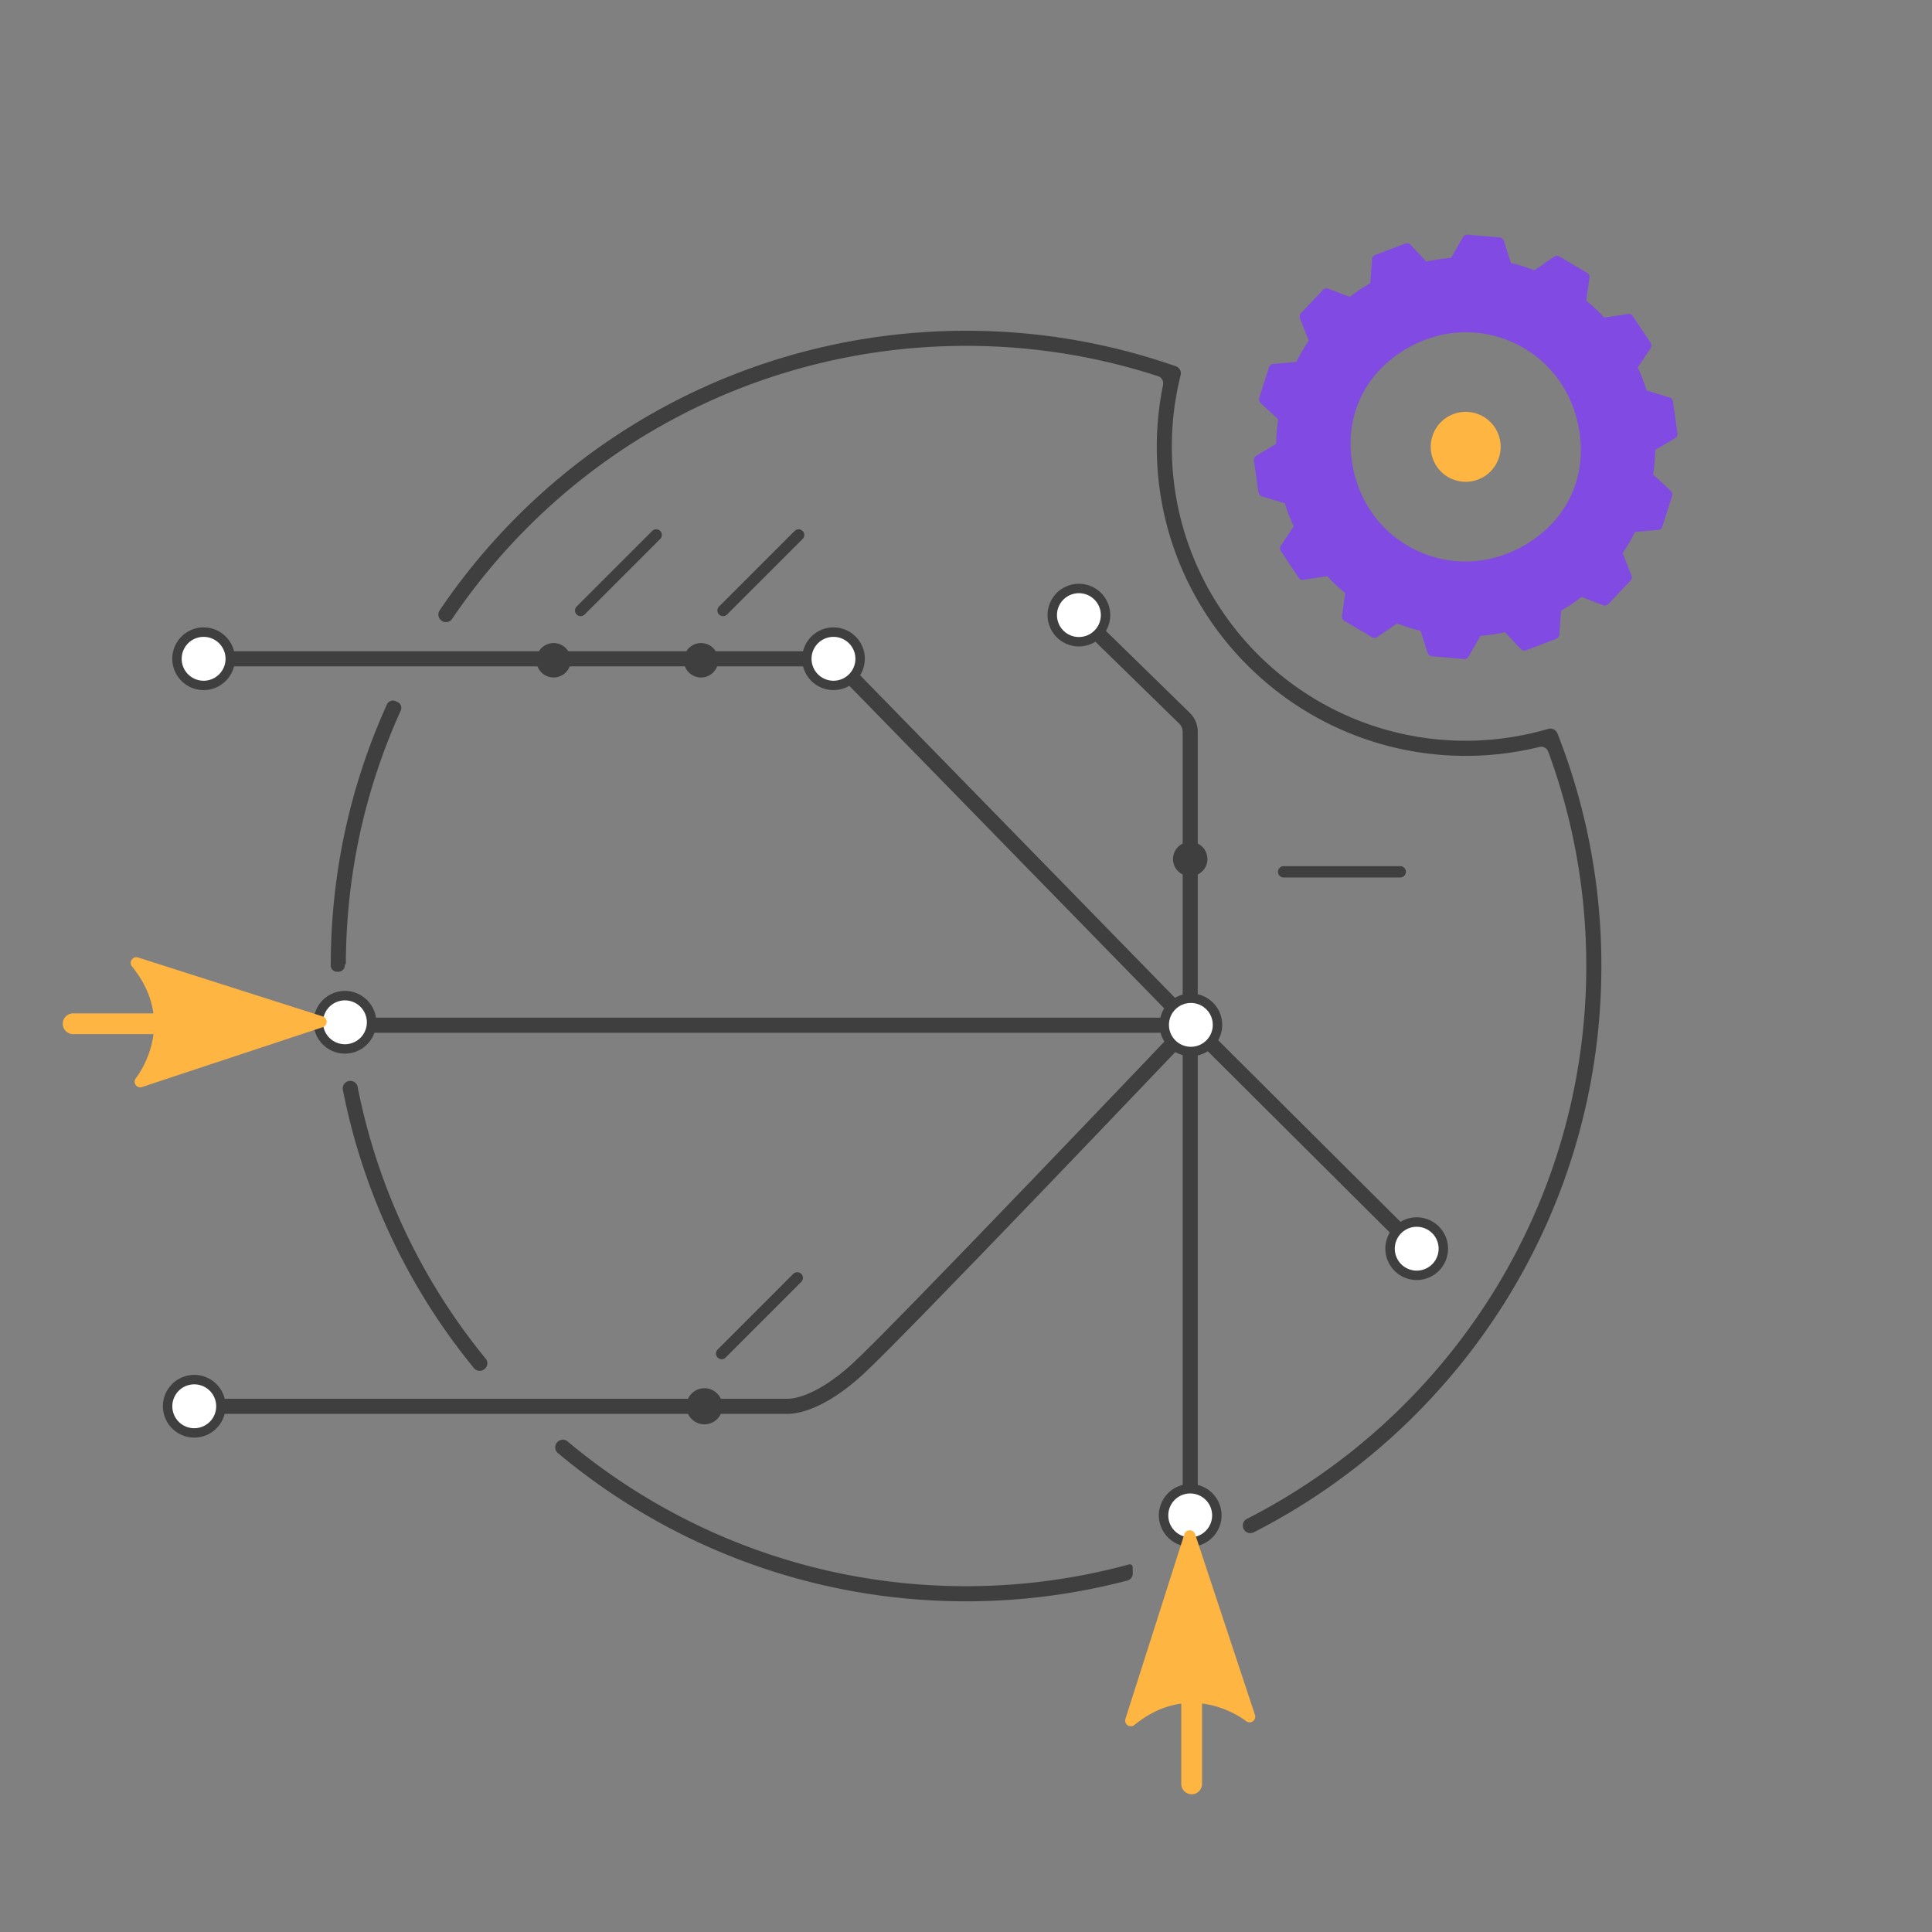 <svg width="196" height="196" fill="none" xmlns="http://www.w3.org/2000/svg"><rect width="100%" height="100%" fill="#808080" stroke="none"/><path d="M49.264 137.825a62.554 62.554 0 0 1-12.98-27.555.757.757 0 0 0-.877-.601h-.016a.765.765 0 0 0-.608.892 64.076 64.076 0 0 0 13.298 28.233.759.759 0 0 0 .9.206l.015-.007a.755.755 0 0 0 .272-1.168h-.004ZM34.239 98.587a.652.652 0 0 1-.685-.655v-.119c.026-9.191 1.944-18.057 5.707-26.36a.657.657 0 0 1 .873-.322l.203.096c.325.15.463.532.318.861-3.671 8.105-5.543 16.76-5.57 25.73h-.096v.11a.653.653 0 0 1-.628.651h-.007l-.119.008h.004ZM114.909 159.069c.012-.36-.199-.421-.536-.314A62.767 62.767 0 0 1 98 160.918c-15.251 0-29.407-5.467-40.417-14.685a.74.74 0 0 0-.827-.092l-.02.012c-.474.253-.562.903-.148 1.252 11.281 9.448 25.786 15.048 41.412 15.048 5.651 0 11.132-.735 16.358-2.105a.75.75 0 0 0 .563-.755 11.148 11.148 0 0 1-.012-.52v-.004ZM157.991 74.405v-.008a.766.766 0 0 0-.919-.452h-.008a29.818 29.818 0 0 1-8.368 1.202c-16.442 0-29.817-13.375-29.817-29.817 0-2.45.302-4.892.895-7.266v-.007a.758.758 0 0 0-.482-.9h-.008a64.22 64.22 0 0 0-21.28-3.602c-21.468 0-41.375 10.588-53.403 28.366a.762.762 0 0 0 .215 1.06l.011.008a.757.757 0 0 0 1.046-.21c11.744-17.353 31.176-27.693 52.135-27.693 6.653 0 13.199 1.034 19.477 3.078a.764.764 0 0 1 .506.88 31.462 31.462 0 0 0-.636 6.29c0 17.288 14.065 31.348 31.349 31.348 2.511 0 5.014-.302 7.461-.903a.763.763 0 0 1 .899.47c2.565 6.953 3.863 14.264 3.863 21.756 0 24.443-14.015 45.673-34.427 56.082a.753.753 0 0 0-.375.915v.015a.765.765 0 0 0 1.064.437c20.914-10.665 35.269-32.413 35.269-57.453a64.21 64.21 0 0 0-4.456-23.596h-.011Z" fill="#3F3F3F"/><path d="m169.288 40.594-2.366-.728a.207.207 0 0 1-.138-.137 19.304 19.304 0 0 0-.398-1.157 20.48 20.48 0 0 0-.517-1.22.21.21 0 0 1 .015-.207l1.325-1.983a.221.221 0 0 0 0-.238l-1.807-2.706a.214.214 0 0 0-.211-.092l-2.442.371a.218.218 0 0 1-.188-.065 18.524 18.524 0 0 0-1.856-1.745.215.215 0 0 1-.077-.192l.333-2.358a.213.213 0 0 0-.103-.214l-2.798-1.654a.217.217 0 0 0-.23.008l-2.044 1.397a.222.222 0 0 1-.196.023c-.788-.31-1.6-.567-2.427-.77a.213.213 0 0 1-.153-.141l-.723-2.27a.22.22 0 0 0-.184-.15l-3.242-.275a.214.214 0 0 0-.203.107l-1.233 2.14a.201.201 0 0 1-.168.103c-.846.065-1.696.188-2.542.368a.215.215 0 0 1-.199-.062l-1.639-1.73a.213.213 0 0 0-.229-.053l-3.04 1.16c-.077.03-.13.099-.138.183l-.18 2.466a.218.218 0 0 1-.103.168c-.743.429-1.451.907-2.117 1.424a.204.204 0 0 1-.203.03l-2.224-.845a.208.208 0 0 0-.23.053l-2.235 2.362a.212.212 0 0 0-.042.226l.907 2.3a.199.199 0 0 1-.023.196c-.479.704-.907 1.44-1.286 2.197a.208.208 0 0 1-.173.115l-2.377.203a.214.214 0 0 0-.184.15l-.987 3.096c-.027.08 0 .165.057.222l1.815 1.677a.216.216 0 0 1 .065.188 17.96 17.96 0 0 0-.203 2.542.207.207 0 0 1-.104.18l-2.051 1.21a.216.216 0 0 0-.104.214l.456 3.219a.21.21 0 0 0 .149.172l2.366.724a.21.21 0 0 1 .138.138 19.875 19.875 0 0 0 .918 2.373.209.209 0 0 1-.015.207l-1.324 1.983a.221.221 0 0 0 0 .237l1.806 2.703a.215.215 0 0 0 .211.092l2.442-.372a.218.218 0 0 1 .188.065 18.68 18.68 0 0 0 1.86 1.746.213.213 0 0 1 .077.191l-.333 2.358a.214.214 0 0 0 .103.215l2.802 1.654a.217.217 0 0 0 .23-.008l2.044-1.397a.222.222 0 0 1 .196-.023c.788.31 1.6.566 2.427.765.072.02.13.07.153.142l.723 2.27c.027.08.1.142.184.145l3.242.276a.213.213 0 0 0 .203-.107l1.233-2.14a.201.201 0 0 1 .168-.103 18.372 18.372 0 0 0 2.523-.368.215.215 0 0 1 .199.061l1.639 1.73a.212.212 0 0 0 .229.054l3.04-1.16a.22.22 0 0 0 .138-.183l.18-2.466a.215.215 0 0 1 .103-.168 18.728 18.728 0 0 0 2.117-1.424.204.204 0 0 1 .203-.03l2.224.85c.08.03.172.01.23-.054l2.235-2.363a.212.212 0 0 0 .042-.225l-.907-2.301a.209.209 0 0 1 .023-.195c.479-.705.907-1.44 1.286-2.198a.207.207 0 0 1 .173-.114l2.377-.203a.216.216 0 0 0 .184-.146l.987-3.097a.217.217 0 0 0-.057-.222l-1.815-1.677a.217.217 0 0 1-.065-.187c.127-.838.195-1.688.211-2.542 0-.073.038-.142.103-.18l2.048-1.21a.216.216 0 0 0 .104-.214l-.452-3.22a.211.211 0 0 0-.149-.172v.012Zm-12.296 13.371c-8.066 7.232-20.278 1.773-20.267-9.06 0-3.128 1.344-6.122 3.672-8.208 8.066-7.232 20.273-1.773 20.266 9.06 0 3.129-1.344 6.122-3.671 8.208Z" fill="#814AE2"/><path d="M148.551 66.854h-.043l-3.242-.276a.5.5 0 0 1-.433-.344l-.712-2.232a19.62 19.62 0 0 1-2.384-.754l-2.01 1.374a.51.51 0 0 1-.536.02l-2.802-1.655a.501.501 0 0 1-.242-.501l.326-2.316a18.664 18.664 0 0 1-1.826-1.715l-2.404.367a.495.495 0 0 1-.49-.214l-1.807-2.703a.504.504 0 0 1 0-.555l1.301-1.948a21.026 21.026 0 0 1-.513-1.21c-.137-.36-.267-.739-.39-1.126l-2.327-.712a.506.506 0 0 1-.349-.41l-.455-3.219a.502.502 0 0 1 .241-.501l2.013-1.19c.012-.843.081-1.681.203-2.5l-1.784-1.65a.507.507 0 0 1-.137-.52l.987-3.098a.493.493 0 0 1 .437-.344l2.335-.2c.371-.738.796-1.466 1.263-2.159l-.892-2.262a.498.498 0 0 1 .103-.528l2.232-2.362a.492.492 0 0 1 .54-.123l2.186.831c.658-.51 1.359-.98 2.079-1.397l.176-2.424a.493.493 0 0 1 .321-.428l3.04-1.16a.495.495 0 0 1 .539.122l1.608 1.7c.82-.176 1.658-.295 2.5-.364l1.214-2.105a.5.5 0 0 1 .474-.249l3.239.276a.492.492 0 0 1 .432.344l.712 2.232c.808.2 1.608.452 2.385.754l2.01-1.374a.51.51 0 0 1 .536-.02l2.802 1.654a.499.499 0 0 1 .241.502l-.325 2.316a19.191 19.191 0 0 1 1.826 1.719l2.404-.364a.51.51 0 0 1 .49.215l1.807 2.706a.504.504 0 0 1 0 .555l-1.302 1.949c.188.405.356.807.506 1.202.138.363.272.746.394 1.133l2.328.716a.507.507 0 0 1 .348.41l.452 3.219a.503.503 0 0 1-.242.501l-2.013 1.187a19.45 19.45 0 0 1-.207 2.5l1.784 1.65c.142.13.195.337.138.52l-.988 3.097a.497.497 0 0 1-.432.345l-2.336.199a19.687 19.687 0 0 1-1.263 2.159l.892 2.266a.513.513 0 0 1-.099.528l-2.236 2.362a.499.499 0 0 1-.54.123l-2.186-.835c-.658.51-1.359.976-2.082 1.398l-.176 2.423a.507.507 0 0 1-.322.428l-3.039 1.16a.5.5 0 0 1-.544-.126l-1.608-1.7c-.815.173-1.65.295-2.48.36l-1.214 2.106a.498.498 0 0 1-.432.252v-.007Zm-3.185-.843 3.142.265 1.21-2.102a.503.503 0 0 1 .394-.249c.835-.065 1.67-.184 2.485-.36a.506.506 0 0 1 .467.146l1.604 1.692 2.948-1.126.176-2.419a.492.492 0 0 1 .248-.394 18.893 18.893 0 0 0 2.087-1.401.497.497 0 0 1 .482-.073l2.178.83 2.167-2.292-.892-2.26a.49.49 0 0 1 .054-.462c.471-.693.895-1.42 1.267-2.163a.495.495 0 0 1 .402-.276l2.327-.195.961-3.005-1.78-1.646a.487.487 0 0 1-.153-.44c.126-.831.195-1.673.207-2.504 0-.176.095-.333.245-.421l2.006-1.183-.441-3.124-2.319-.712a.506.506 0 0 1-.33-.329 18.643 18.643 0 0 0-.903-2.339.492.492 0 0 1 .038-.486l1.298-1.941-1.75-2.626-2.396.364a.496.496 0 0 1-.44-.154 17.975 17.975 0 0 0-1.83-1.718.494.494 0 0 1-.176-.456l.325-2.308-2.718-1.604-2.006 1.37a.51.51 0 0 1-.463.054 19.092 19.092 0 0 0-2.392-.758.494.494 0 0 1-.356-.333l-.709-2.224-3.143-.268-1.209 2.098a.498.498 0 0 1-.395.248c-.842.065-1.684.188-2.503.364a.505.505 0 0 1-.467-.146l-1.604-1.692-2.948 1.126-.176 2.42a.49.49 0 0 1-.249.394c-.723.42-1.424.892-2.082 1.4a.501.501 0 0 1-.483.073l-2.178-.83-2.166 2.293.891 2.258a.496.496 0 0 1-.049.464 19.19 19.19 0 0 0-1.267 2.166.502.502 0 0 1-.406.276l-2.328.199-.957 3.005 1.78 1.642c.123.111.18.276.153.44-.122.82-.191 1.662-.202 2.504a.495.495 0 0 1-.245.421l-2.01 1.187.44 3.124 2.32.712c.157.05.279.172.329.329a18.711 18.711 0 0 0 .904 2.339.502.502 0 0 1-.039.486l-1.297 1.941 1.753 2.622 2.396-.367a.498.498 0 0 1 .44.153c.579.62 1.191 1.198 1.83 1.719a.497.497 0 0 1 .18.455l-.325 2.309 2.718 1.604 2.006-1.37a.511.511 0 0 1 .463-.054c.781.306 1.585.558 2.393.754a.49.49 0 0 1 .356.333l.708 2.224.004.007Zm3.299-8.475a12.07 12.07 0 0 1-4.953-1.064c-4.491-2.01-7.277-6.44-7.274-11.569 0-3.212 1.375-6.278 3.767-8.422 3.817-3.422 8.981-4.299 13.471-2.289 4.491 2.01 7.278 6.439 7.274 11.565 0 3.208-1.374 6.278-3.767 8.422-2.461 2.205-5.478 3.353-8.518 3.353v.004Zm.062-23.83c-2.902 0-5.785 1.099-8.135 3.208a10.763 10.763 0 0 0-3.576 7.997c-.003 4.896 2.653 9.126 6.933 11.04 4.28 1.914 9.207 1.072 12.851-2.193a10.762 10.762 0 0 0 3.576-7.997c.003-4.896-2.653-9.127-6.933-11.04a11.493 11.493 0 0 0-4.716-1.011v-.004Z" fill="#814AE2"/><path d="M148.692 48.59a3.261 3.261 0 1 0 .001-6.523 3.261 3.261 0 0 0-.001 6.523Z" fill="#FFB541"/><path d="M148.692 48.876c-.494 0-.984-.104-1.447-.31a3.518 3.518 0 0 1-1.864-1.972 3.533 3.533 0 0 1 .076-2.714 3.52 3.52 0 0 1 1.972-1.864 3.53 3.53 0 0 1 2.714.076 3.515 3.515 0 0 1 1.864 1.972c.337.884.31 1.849-.076 2.714a3.518 3.518 0 0 1-1.972 1.864 3.537 3.537 0 0 1-1.267.237v-.003Zm0-6.523c-.36 0-.716.065-1.06.199a2.956 2.956 0 0 0-1.654 1.562 2.95 2.95 0 0 0-.065 2.273 2.955 2.955 0 0 0 1.562 1.654 2.964 2.964 0 0 0 2.274.065 2.961 2.961 0 0 0 1.654-1.562 2.95 2.95 0 0 0 .065-2.274 2.962 2.962 0 0 0-1.562-1.653c-.387-.173-.8-.26-1.214-.26v-.005Z" fill="#FFB541"/><path d="M120.747 154.499a.768.768 0 0 1-.766-.765V74.25c0-.314-.122-.612-.344-.834L108.922 62.95a.767.767 0 0 1 1.071-1.095l10.719 10.474a2.7 2.7 0 0 1 .8 1.925v79.484a.767.767 0 0 1-.765.765v-.004Z" fill="#3F3F3F"/><path d="M79.993 143.433H20.657v-1.531h59.332s2.526.099 6.573-3.641c4.356-4.019 32.887-33.978 33.174-34.281l1.11 1.057c-1.175 1.237-28.852 30.3-33.243 34.35-4.123 3.805-6.956 4.046-7.606 4.046h-.004Z" fill="#3F3F3F"/><path d="M71.464 144.496a1.83 1.83 0 1 0-.001-3.66 1.83 1.83 0 0 0 0 3.66ZM73.209 137.888a.578.578 0 0 1-.406-.169.57.57 0 0 1 0-.811l7.664-7.664a.574.574 0 1 1 .812.811l-7.664 7.664a.578.578 0 0 1-.406.169ZM143.184 127.222l-22.035-21.947c-.402-.402-1.367-.498-1.673-.502H37.642v-1.531h81.838c.183 0 1.83.031 2.752.946l22.035 21.946-1.08 1.084-.003.004Z" fill="#3F3F3F"/><path d="M34.993 106.413a2.703 2.703 0 1 0 0-5.406 2.703 2.703 0 0 0 0 5.406Z" fill="#fff"/><path d="M34.993 106.89a3.186 3.186 0 0 1-3.182-3.181 3.186 3.186 0 0 1 3.182-3.182 3.186 3.186 0 0 1 3.18 3.182 3.186 3.186 0 0 1-3.18 3.181Zm0-5.402a2.223 2.223 0 1 0-.002 4.45 2.223 2.223 0 0 0 .002-4.45Z" fill="#3F3F3F"/><path d="M143.723 129.378a2.703 2.703 0 1 0 0-5.406 2.703 2.703 0 0 0 0 5.406Z" fill="#fff"/><path d="M143.723 129.858a3.185 3.185 0 0 1-3.181-3.181 3.186 3.186 0 0 1 3.181-3.181 3.186 3.186 0 0 1 3.181 3.181 3.185 3.185 0 0 1-3.181 3.181Zm0-5.401a2.223 2.223 0 1 0 2.224 2.224 2.223 2.223 0 0 0-2.224-2.224Z" fill="#3F3F3F"/><path d="M19.707 145.366a2.702 2.702 0 1 0 0-5.405 2.702 2.702 0 0 0 0 5.405Z" fill="#fff"/><path d="M19.707 145.843a3.186 3.186 0 0 1-3.181-3.181 3.186 3.186 0 0 1 3.181-3.182 3.186 3.186 0 0 1 3.181 3.182 3.186 3.186 0 0 1-3.18 3.181Zm0-5.402a2.224 2.224 0 1 0 0 4.45 2.224 2.224 0 0 0 0-4.45Z" fill="#3F3F3F"/><path d="M109.454 65.105a2.702 2.702 0 1 0-.001-5.405 2.702 2.702 0 0 0 .001 5.404Z" fill="#fff"/><path d="M109.454 65.581a3.186 3.186 0 0 1-3.182-3.181 3.183 3.183 0 0 1 3.182-3.177 3.185 3.185 0 0 1 3.181 3.177 3.188 3.188 0 0 1-3.181 3.181Zm0-5.401a2.226 2.226 0 0 0-2.225 2.22 2.224 2.224 0 1 0 4.449 0 2.22 2.22 0 0 0-2.224-2.22ZM120.747 88.894a1.745 1.745 0 1 0 0-3.49 1.745 1.745 0 0 0 0 3.49Z" fill="#3F3F3F"/><path d="M120.747 156.433a2.703 2.703 0 1 0-.001-5.405 2.703 2.703 0 0 0 .001 5.405Z" fill="#fff"/><path d="M120.747 156.913a3.186 3.186 0 0 1-3.182-3.181 3.186 3.186 0 0 1 3.182-3.181 3.186 3.186 0 0 1 3.181 3.181 3.186 3.186 0 0 1-3.181 3.181Zm0-5.401a2.224 2.224 0 1 0-.002 4.448 2.224 2.224 0 0 0 .002-4.448ZM142.054 89.02h-11.825a.573.573 0 1 1 0-1.149h11.825a.573.573 0 1 1 0 1.148Z" fill="#3F3F3F"/><path d="m127.044 174.063-6.071-18.337a.286.286 0 0 0-.544.004l-5.98 18.735a.292.292 0 0 0 .111.326.282.282 0 0 0 .341-.016c1.834-1.489 3.622-2.117 5.226-2.27v8.464c0 .421.344.766.765.766a.769.769 0 0 0 .766-.766v-8.472c2.821.238 4.796 1.773 4.93 1.88a.286.286 0 0 0 .452-.314h.004Z" fill="#FFB541"/><path d="M120.892 182.024a1.052 1.052 0 0 1-1.053-1.053v-8.142c-1.657.222-3.257.949-4.758 2.17a.58.58 0 0 1-.685.027.577.577 0 0 1-.222-.647l5.979-18.735a.572.572 0 0 1 .544-.398c.253 0 .471.157.547.394l6.072 18.337a.575.575 0 0 1-.904.628c-.076-.061-1.879-1.47-4.467-1.784v8.154c0 .582-.471 1.053-1.053 1.053v-.004Zm-.766-9.804a.27.27 0 0 1 .192.077c.061.053.096.13.096.21v8.464a.479.479 0 1 0 .957 0v-8.472c0-.08.034-.157.091-.21a.304.304 0 0 1 .219-.077c2.875.242 4.869 1.769 5.087 1.941l-6.071-18.337-5.98 18.735c1.685-1.37 3.495-2.155 5.383-2.331h.026ZM14.325 110.01l18.337-6.071a.283.283 0 0 0 .195-.272.281.281 0 0 0-.2-.272l-18.734-5.98a.29.29 0 0 0-.325.112.284.284 0 0 0 .015.34c1.489 1.834 2.117 3.622 2.27 5.226H7.419a.767.767 0 0 0-.766.765c0 .422.345.766.766.766h8.472c-.238 2.821-1.773 4.797-1.88 4.931a.286.286 0 0 0 .314.451v.004Z" fill="#FFB541"/><path d="M14.237 110.309a.583.583 0 0 1-.475-.245.57.57 0 0 1 .023-.686c.061-.076 1.47-1.879 1.784-4.467h-8.15a1.052 1.052 0 1 1 0-2.105h8.142c-.222-1.658-.949-3.258-2.17-4.759a.572.572 0 0 1-.03-.689.576.576 0 0 1 .646-.222l18.735 5.98a.57.57 0 0 1 .398.543.57.57 0 0 1-.394.548l-18.337 6.071a.577.577 0 0 1-.18.031h.008Zm0-.575 18.337-6.071-18.735-5.98c1.37 1.685 2.155 3.496 2.331 5.379a.295.295 0 0 1-.073.222.28.28 0 0 1-.21.096H7.419a.478.478 0 1 0 0 .957h8.472a.287.287 0 0 1 .287.31c-.242 2.875-1.769 4.869-1.941 5.087Z" fill="#FFB541"/><path d="M85.21 66.07H20.657v1.532H85.21V66.07Z" fill="#3F3F3F"/><path d="m85.106 66.302-1.096 1.07 36.255 37.138 1.096-1.069-36.255-37.14Z" fill="#3F3F3F"/><path d="M20.66 69.534a2.703 2.703 0 1 0 0-5.405 2.703 2.703 0 0 0 0 5.405Z" fill="#fff"/><path d="M20.657 70.01a3.186 3.186 0 0 1-3.181-3.18 3.186 3.186 0 0 1 3.18-3.182 3.186 3.186 0 0 1 3.182 3.182 3.186 3.186 0 0 1-3.181 3.18Zm0-5.4a2.224 2.224 0 1 0-.001 4.45 2.224 2.224 0 0 0 0-4.45Z" fill="#3F3F3F"/><path d="M84.556 69.534a2.703 2.703 0 1 0 0-5.405 2.703 2.703 0 0 0 0 5.405Z" fill="#fff"/><path d="M84.556 70.01a3.186 3.186 0 0 1-3.181-3.18 3.186 3.186 0 0 1 3.18-3.182 3.186 3.186 0 0 1 3.182 3.182 3.186 3.186 0 0 1-3.181 3.18Zm0-5.4a2.224 2.224 0 1 0-.001 4.45 2.224 2.224 0 0 0 0-4.45Z" fill="#3F3F3F"/><path d="M120.812 106.675a2.703 2.703 0 1 0 0-5.406 2.703 2.703 0 0 0 0 5.406Z" fill="#fff"/><path d="M120.812 107.151a3.185 3.185 0 0 1-3.181-3.181 3.186 3.186 0 0 1 3.181-3.181 3.186 3.186 0 0 1 3.181 3.181 3.185 3.185 0 0 1-3.181 3.181Zm0-5.401a2.223 2.223 0 1 0 2.224 2.224 2.223 2.223 0 0 0-2.224-2.224ZM56.163 68.73a1.746 1.746 0 1 0 0-3.492 1.746 1.746 0 0 0 0 3.492ZM71.119 68.73a1.746 1.746 0 1 0 0-3.492 1.746 1.746 0 0 0 0 3.492ZM58.907 62.509a.577.577 0 0 1-.406-.169.57.57 0 0 1 0-.811l7.664-7.664a.574.574 0 0 1 .812.812l-7.664 7.663a.577.577 0 0 1-.406.169ZM73.355 62.509a.577.577 0 0 1-.406-.169.57.57 0 0 1 0-.811l7.664-7.664a.574.574 0 0 1 .812.812L73.76 62.34a.578.578 0 0 1-.406.169Z" fill="#3F3F3F"/></svg>